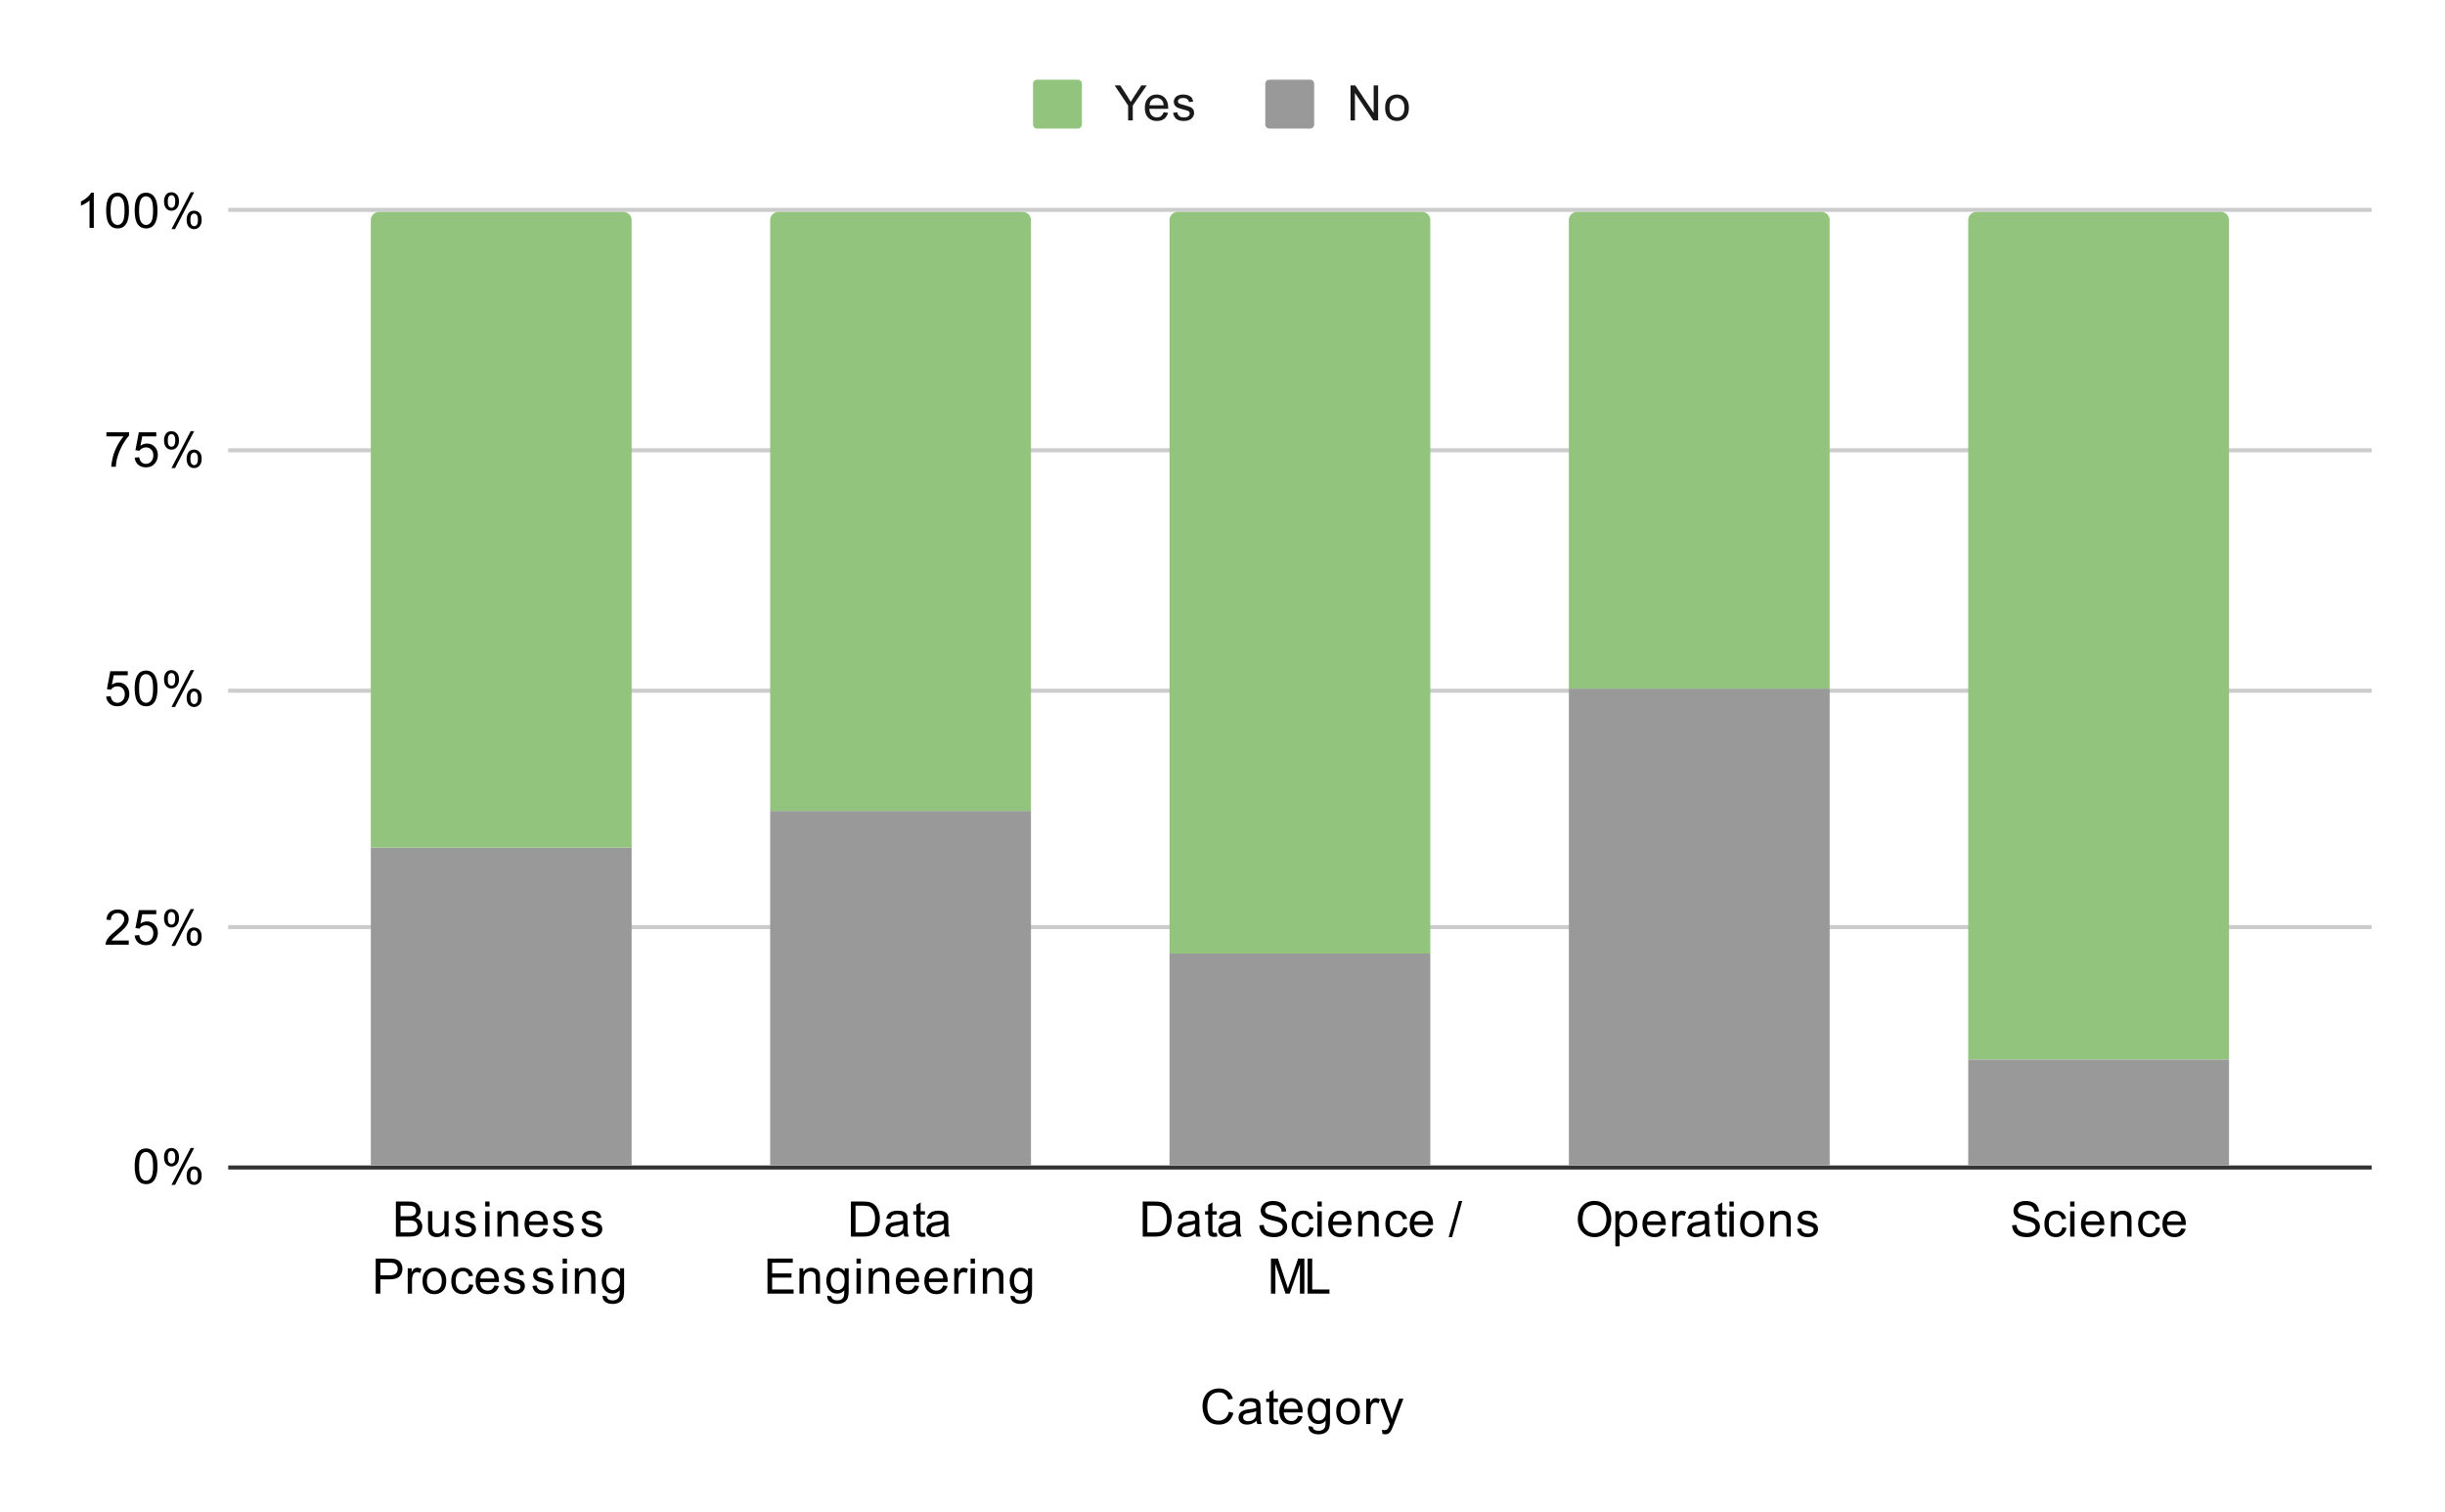 <svg version="1.1" viewBox="0.0 0.0 600.0 371.0" fill="none" stroke="none" stroke-linecap="square" stroke-miterlimit="10" width="600" height="371" xmlns:xlink="http://www.w3.org/1999/xlink" xmlns="http://www.w3.org/2000/svg"><path fill="#ffffff" d="M0 0L600.0 0L600.0 371.0L0 371.0L0 0Z" fill-rule="nonzero"/><path stroke="#333333" stroke-width="1.0" stroke-linecap="butt" d="M56.5 286.5L581.5 286.5" fill-rule="nonzero"/><path stroke="#cccccc" stroke-width="1.0" stroke-linecap="butt" d="M56.5 227.5L581.5 227.5" fill-rule="nonzero"/><path stroke="#cccccc" stroke-width="1.0" stroke-linecap="butt" d="M56.5 169.5L581.5 169.5" fill-rule="nonzero"/><path stroke="#cccccc" stroke-width="1.0" stroke-linecap="butt" d="M56.5 110.5L581.5 110.5" fill-rule="nonzero"/><path stroke="#cccccc" stroke-width="1.0" stroke-linecap="butt" d="M56.5 51.5L581.5 51.5" fill-rule="nonzero"/><clipPath id="id_0"><path d="M56.55 51.917L581.45 51.917L581.45 286.45L56.55 286.45L56.55 51.917Z" clip-rule="nonzero"/></clipPath><path stroke="#000000" stroke-width="2.0" stroke-linecap="butt" stroke-opacity="0.0" clip-path="url(#id_0)" d="M155.0 286.0L91.0 286.0L91.0 208.0L155.0 208.0Z" fill-rule="nonzero"/><path fill="#999999" clip-path="url(#id_0)" d="M155.0 286.0L91.0 286.0L91.0 208.0L155.0 208.0Z" fill-rule="nonzero"/><path stroke="#000000" stroke-width="2.0" stroke-linecap="butt" stroke-opacity="0.0" clip-path="url(#id_0)" d="M253.0 286.0L189.0 286.0L189.0 199.0L253.0 199.0Z" fill-rule="nonzero"/><path fill="#999999" clip-path="url(#id_0)" d="M253.0 286.0L189.0 286.0L189.0 199.0L253.0 199.0Z" fill-rule="nonzero"/><path stroke="#000000" stroke-width="2.0" stroke-linecap="butt" stroke-opacity="0.0" clip-path="url(#id_0)" d="M351.0 286.0L287.0 286.0L287.0 234.0L351.0 234.0Z" fill-rule="nonzero"/><path fill="#999999" clip-path="url(#id_0)" d="M351.0 286.0L287.0 286.0L287.0 234.0L351.0 234.0Z" fill-rule="nonzero"/><path stroke="#000000" stroke-width="2.0" stroke-linecap="butt" stroke-opacity="0.0" clip-path="url(#id_0)" d="M449.0 286.0L385.0 286.0L385.0 169.0L449.0 169.0Z" fill-rule="nonzero"/><path fill="#999999" clip-path="url(#id_0)" d="M449.0 286.0L385.0 286.0L385.0 169.0L449.0 169.0Z" fill-rule="nonzero"/><path stroke="#000000" stroke-width="2.0" stroke-linecap="butt" stroke-opacity="0.0" clip-path="url(#id_0)" d="M547.0 286.0L483.0 286.0L483.0 260.0L547.0 260.0Z" fill-rule="nonzero"/><path fill="#999999" clip-path="url(#id_0)" d="M547.0 286.0L483.0 286.0L483.0 260.0L547.0 260.0Z" fill-rule="nonzero"/><path stroke="#000000" stroke-width="2.0" stroke-linecap="butt" stroke-opacity="0.0" clip-path="url(#id_0)" d="M155.0 208.0L91.0 208.0L91.0 54.0C91.0 52.895 91.895 52.0 93.0 52.0L153.0 52.0C154.105 52.0 155.0 52.895 155.0 54.0Z" fill-rule="nonzero"/><path fill="#93c47d" clip-path="url(#id_0)" d="M155.0 208.0L91.0 208.0L91.0 54.0C91.0 52.895 91.895 52.0 93.0 52.0L153.0 52.0C154.105 52.0 155.0 52.895 155.0 54.0Z" fill-rule="nonzero"/><path stroke="#000000" stroke-width="2.0" stroke-linecap="butt" stroke-opacity="0.0" clip-path="url(#id_0)" d="M253.0 199.0L189.0 199.0L189.0 54.0C189.0 52.895 189.895 52.0 191.0 52.0L251.0 52.0C252.105 52.0 253.0 52.895 253.0 54.0Z" fill-rule="nonzero"/><path fill="#93c47d" clip-path="url(#id_0)" d="M253.0 199.0L189.0 199.0L189.0 54.0C189.0 52.895 189.895 52.0 191.0 52.0L251.0 52.0C252.105 52.0 253.0 52.895 253.0 54.0Z" fill-rule="nonzero"/><path stroke="#000000" stroke-width="2.0" stroke-linecap="butt" stroke-opacity="0.0" clip-path="url(#id_0)" d="M351.0 234.0L287.0 234.0L287.0 54.0C287.0 52.895 287.895 52.0 289.0 52.0L349.0 52.0C350.105 52.0 351.0 52.895 351.0 54.0Z" fill-rule="nonzero"/><path fill="#93c47d" clip-path="url(#id_0)" d="M351.0 234.0L287.0 234.0L287.0 54.0C287.0 52.895 287.895 52.0 289.0 52.0L349.0 52.0C350.105 52.0 351.0 52.895 351.0 54.0Z" fill-rule="nonzero"/><path stroke="#000000" stroke-width="2.0" stroke-linecap="butt" stroke-opacity="0.0" clip-path="url(#id_0)" d="M449.0 169.0L385.0 169.0L385.0 54.0C385.0 52.895 385.895 52.0 387.0 52.0L447.0 52.0C448.105 52.0 449.0 52.895 449.0 54.0Z" fill-rule="nonzero"/><path fill="#93c47d" clip-path="url(#id_0)" d="M449.0 169.0L385.0 169.0L385.0 54.0C385.0 52.895 385.895 52.0 387.0 52.0L447.0 52.0C448.105 52.0 449.0 52.895 449.0 54.0Z" fill-rule="nonzero"/><path stroke="#000000" stroke-width="2.0" stroke-linecap="butt" stroke-opacity="0.0" clip-path="url(#id_0)" d="M547.0 260.0L483.0 260.0L483.0 54.0C483.0 52.895 483.895 52.0 485.0 52.0L545.0 52.0C546.105 52.0 547.0 52.895 547.0 54.0Z" fill-rule="nonzero"/><path fill="#93c47d" clip-path="url(#id_0)" d="M547.0 260.0L483.0 260.0L483.0 54.0C483.0 52.895 483.895 52.0 485.0 52.0L545.0 52.0C546.105 52.0 547.0 52.895 547.0 54.0Z" fill-rule="nonzero"/><path fill="#000000" d="M301.562 346.434L302.688 346.731Q302.328 348.122 301.406 348.856Q300.484 349.591 299.141 349.591Q297.75 349.591 296.875 349.028Q296.0 348.466 295.547 347.403Q295.094 346.325 295.094 345.091Q295.094 343.747 295.609 342.747Q296.125 341.747 297.062 341.231Q298.016 340.716 299.156 340.716Q300.438 340.716 301.312 341.372Q302.203 342.028 302.547 343.216L301.422 343.481Q301.125 342.544 300.547 342.122Q299.984 341.684 299.125 341.684Q298.141 341.684 297.469 342.169Q296.812 342.637 296.531 343.434Q296.266 344.231 296.266 345.091Q296.266 346.184 296.578 346.997Q296.906 347.809 297.578 348.216Q298.25 348.622 299.047 348.622Q300.0 348.622 300.656 348.075Q301.328 347.528 301.562 346.434ZM308.359 348.684Q307.766 349.184 307.219 349.387Q306.688 349.591 306.062 349.591Q305.031 349.591 304.484 349.091Q303.938 348.591 303.938 347.809Q303.938 347.356 304.141 346.981Q304.344 346.591 304.688 346.372Q305.031 346.137 305.453 346.028Q305.75 345.934 306.391 345.856Q307.656 345.716 308.266 345.497Q308.266 345.278 308.266 345.231Q308.266 344.575 307.969 344.309Q307.562 343.966 306.766 343.966Q306.031 343.966 305.672 344.231Q305.312 344.481 305.141 345.137L304.109 344.997Q304.25 344.341 304.578 343.934Q304.906 343.528 305.516 343.309Q306.125 343.091 306.922 343.091Q307.719 343.091 308.219 343.278Q308.719 343.466 308.953 343.747Q309.188 344.028 309.281 344.466Q309.328 344.731 309.328 345.434L309.328 346.841Q309.328 348.309 309.391 348.7Q309.469 349.091 309.672 349.45L308.562 349.45Q308.406 349.122 308.359 348.684ZM308.266 346.325Q307.688 346.559 306.547 346.731Q305.891 346.825 305.625 346.95Q305.359 347.059 305.203 347.278Q305.062 347.497 305.062 347.778Q305.062 348.2 305.375 348.481Q305.703 348.762 306.312 348.762Q306.922 348.762 307.391 348.497Q307.875 348.231 308.094 347.762Q308.266 347.403 308.266 346.716L308.266 346.325ZM313.594 348.512L313.75 349.434Q313.297 349.528 312.953 349.528Q312.375 349.528 312.062 349.356Q311.75 349.169 311.609 348.872Q311.484 348.575 311.484 347.622L311.484 344.044L310.719 344.044L310.719 343.231L311.484 343.231L311.484 341.684L312.531 341.059L312.531 343.231L313.594 343.231L313.594 344.044L312.531 344.044L312.531 347.684Q312.531 348.137 312.578 348.262Q312.641 348.387 312.766 348.466Q312.891 348.544 313.125 348.544Q313.312 348.544 313.594 348.512ZM318.547 347.45L319.641 347.575Q319.391 348.528 318.688 349.059Q317.984 349.591 316.906 349.591Q315.547 349.591 314.734 348.747Q313.938 347.903 313.938 346.387Q313.938 344.825 314.75 343.966Q315.562 343.091 316.844 343.091Q318.094 343.091 318.875 343.934Q319.672 344.778 319.672 346.325Q319.672 346.419 319.672 346.606L315.031 346.606Q315.094 347.637 315.609 348.184Q316.125 348.716 316.906 348.716Q317.484 348.716 317.891 348.419Q318.312 348.106 318.547 347.45ZM315.094 345.747L318.562 345.747Q318.5 344.95 318.172 344.559Q317.656 343.95 316.859 343.95Q316.125 343.95 315.625 344.434Q315.141 344.919 315.094 345.747ZM321.094 349.966L322.125 350.122Q322.188 350.591 322.484 350.809Q322.875 351.106 323.547 351.106Q324.281 351.106 324.672 350.809Q325.078 350.512 325.219 349.997Q325.312 349.669 325.297 348.637Q324.609 349.45 323.578 349.45Q322.297 349.45 321.594 348.528Q320.891 347.591 320.891 346.309Q320.891 345.419 321.203 344.669Q321.531 343.903 322.141 343.497Q322.75 343.091 323.578 343.091Q324.688 343.091 325.406 343.981L325.406 343.231L326.375 343.231L326.375 348.606Q326.375 350.059 326.078 350.669Q325.781 351.278 325.141 351.622Q324.5 351.981 323.562 351.981Q322.453 351.981 321.766 351.481Q321.078 350.981 321.094 349.966ZM321.969 346.231Q321.969 347.45 322.453 348.012Q322.938 348.575 323.672 348.575Q324.406 348.575 324.891 348.012Q325.391 347.45 325.391 346.262Q325.391 345.122 324.875 344.544Q324.375 343.966 323.656 343.966Q322.953 343.966 322.453 344.544Q321.969 345.106 321.969 346.231ZM327.906 346.341Q327.906 344.606 328.859 343.778Q329.656 343.091 330.812 343.091Q332.094 343.091 332.906 343.934Q333.734 344.762 333.734 346.247Q333.734 347.45 333.375 348.137Q333.016 348.825 332.312 349.216Q331.625 349.591 330.812 349.591Q329.516 349.591 328.703 348.762Q327.906 347.919 327.906 346.341ZM328.984 346.341Q328.984 347.528 329.5 348.122Q330.031 348.716 330.812 348.716Q331.609 348.716 332.125 348.122Q332.641 347.528 332.641 346.309Q332.641 345.153 332.109 344.559Q331.594 343.966 330.812 343.966Q330.031 343.966 329.5 344.559Q328.984 345.137 328.984 346.341ZM335.281 349.45L335.281 343.231L336.234 343.231L336.234 344.169Q336.594 343.512 336.891 343.309Q337.203 343.091 337.578 343.091Q338.109 343.091 338.656 343.419L338.297 344.403Q337.906 344.169 337.531 344.169Q337.172 344.169 336.891 344.387Q336.625 344.591 336.516 344.966Q336.328 345.528 336.328 346.184L336.328 349.45L335.281 349.45ZM339.25 351.841L339.125 350.856Q339.469 350.95 339.734 350.95Q340.078 350.95 340.281 350.825Q340.5 350.716 340.641 350.512Q340.734 350.341 340.969 349.716Q340.984 349.637 341.062 349.466L338.688 343.231L339.828 343.231L341.125 346.825Q341.375 347.512 341.578 348.278Q341.766 347.544 342.016 346.856L343.344 343.231L344.391 343.231L342.031 349.559Q341.641 350.575 341.438 350.966Q341.156 351.497 340.781 351.731Q340.422 351.981 339.922 351.981Q339.625 351.981 339.25 351.841Z" fill-rule="nonzero"/><path fill="#000000" d="M33.05 286.216Q33.05 284.684 33.362 283.762Q33.675 282.825 34.284 282.325Q34.909 281.825 35.847 281.825Q36.534 281.825 37.05 282.106Q37.581 282.387 37.925 282.919Q38.269 283.434 38.456 284.184Q38.644 284.934 38.644 286.216Q38.644 287.731 38.331 288.653Q38.034 289.575 37.409 290.091Q36.8 290.591 35.847 290.591Q34.612 290.591 33.894 289.7Q33.05 288.637 33.05 286.216ZM34.128 286.216Q34.128 288.325 34.628 289.028Q35.128 289.731 35.847 289.731Q36.581 289.731 37.066 289.028Q37.566 288.325 37.566 286.216Q37.566 284.091 37.066 283.403Q36.581 282.7 35.831 282.7Q35.112 282.7 34.675 283.309Q34.128 284.091 34.128 286.216ZM40.253 283.919Q40.253 282.997 40.706 282.356Q41.175 281.716 42.05 281.716Q42.862 281.716 43.394 282.294Q43.925 282.872 43.925 283.981Q43.925 285.075 43.378 285.669Q42.847 286.247 42.066 286.247Q41.284 286.247 40.769 285.669Q40.253 285.091 40.253 283.919ZM42.081 282.434Q41.691 282.434 41.425 282.778Q41.175 283.122 41.175 284.028Q41.175 284.856 41.425 285.2Q41.691 285.528 42.081 285.528Q42.487 285.528 42.737 285.184Q43.003 284.841 43.003 283.95Q43.003 283.106 42.737 282.778Q42.472 282.434 42.081 282.434ZM42.081 290.762L46.784 281.716L47.644 281.716L42.956 290.762L42.081 290.762ZM45.8 288.434Q45.8 287.512 46.253 286.872Q46.722 286.231 47.612 286.231Q48.425 286.231 48.956 286.809Q49.487 287.372 49.487 288.497Q49.487 289.591 48.941 290.184Q48.409 290.762 47.612 290.762Q46.847 290.762 46.316 290.184Q45.8 289.606 45.8 288.434ZM47.644 286.95Q47.237 286.95 46.972 287.294Q46.722 287.637 46.722 288.544Q46.722 289.356 46.987 289.7Q47.253 290.044 47.644 290.044Q48.034 290.044 48.3 289.7Q48.566 289.356 48.566 288.45Q48.566 287.622 48.3 287.294Q48.034 286.95 47.644 286.95Z" fill-rule="nonzero"/><path fill="#000000" d="M31.597 230.801L31.597 231.817L25.909 231.817Q25.909 231.442 26.034 231.082Q26.253 230.504 26.722 229.942Q27.206 229.379 28.113 228.645Q29.519 227.489 30.003 226.817Q30.503 226.145 30.503 225.551Q30.503 224.926 30.05 224.504Q29.597 224.067 28.878 224.067Q28.113 224.067 27.659 224.52Q27.206 224.973 27.191 225.785L26.113 225.676Q26.222 224.457 26.941 223.832Q27.675 223.192 28.909 223.192Q30.144 223.192 30.863 223.879Q31.581 224.567 31.581 225.582Q31.581 226.098 31.363 226.598Q31.159 227.082 30.659 227.645Q30.175 228.192 29.05 229.145Q28.097 229.942 27.816 230.239Q27.55 230.52 27.378 230.801L31.597 230.801ZM33.05 229.567L34.159 229.473Q34.284 230.285 34.722 230.692Q35.175 231.098 35.816 231.098Q36.566 231.098 37.097 230.52Q37.628 229.942 37.628 229.004Q37.628 228.098 37.112 227.582Q36.612 227.051 35.784 227.051Q35.284 227.051 34.862 227.285Q34.456 227.52 34.222 227.879L33.237 227.754L34.066 223.348L38.347 223.348L38.347 224.348L34.909 224.348L34.456 226.66Q35.222 226.114 36.066 226.114Q37.191 226.114 37.956 226.895Q38.737 227.676 38.737 228.91Q38.737 230.067 38.066 230.926Q37.237 231.957 35.816 231.957Q34.644 231.957 33.894 231.301Q33.159 230.645 33.05 229.567ZM40.253 225.285Q40.253 224.364 40.706 223.723Q41.175 223.082 42.05 223.082Q42.862 223.082 43.394 223.66Q43.925 224.239 43.925 225.348Q43.925 226.442 43.378 227.035Q42.847 227.614 42.066 227.614Q41.284 227.614 40.769 227.035Q40.253 226.457 40.253 225.285ZM42.081 223.801Q41.691 223.801 41.425 224.145Q41.175 224.489 41.175 225.395Q41.175 226.223 41.425 226.567Q41.691 226.895 42.081 226.895Q42.487 226.895 42.737 226.551Q43.003 226.207 43.003 225.317Q43.003 224.473 42.737 224.145Q42.472 223.801 42.081 223.801ZM42.081 232.129L46.784 223.082L47.644 223.082L42.956 232.129L42.081 232.129ZM45.8 229.801Q45.8 228.879 46.253 228.239Q46.722 227.598 47.612 227.598Q48.425 227.598 48.956 228.176Q49.487 228.739 49.487 229.864Q49.487 230.957 48.941 231.551Q48.409 232.129 47.612 232.129Q46.847 232.129 46.316 231.551Q45.8 230.973 45.8 229.801ZM47.644 228.317Q47.237 228.317 46.972 228.66Q46.722 229.004 46.722 229.91Q46.722 230.723 46.987 231.067Q47.253 231.41 47.644 231.41Q48.034 231.41 48.3 231.067Q48.566 230.723 48.566 229.817Q48.566 228.989 48.3 228.66Q48.034 228.317 47.644 228.317Z" fill-rule="nonzero"/><path fill="#000000" d="M26.05 170.933L27.159 170.84Q27.284 171.652 27.722 172.058Q28.175 172.465 28.816 172.465Q29.566 172.465 30.097 171.886Q30.628 171.308 30.628 170.371Q30.628 169.465 30.113 168.949Q29.613 168.418 28.784 168.418Q28.284 168.418 27.863 168.652Q27.456 168.886 27.222 169.246L26.238 169.121L27.066 164.715L31.347 164.715L31.347 165.715L27.909 165.715L27.456 168.027Q28.222 167.48 29.066 167.48Q30.191 167.48 30.956 168.261Q31.738 169.043 31.738 170.277Q31.738 171.433 31.066 172.293Q30.238 173.324 28.816 173.324Q27.644 173.324 26.894 172.668Q26.159 172.011 26.05 170.933ZM33.05 168.949Q33.05 167.418 33.362 166.496Q33.675 165.558 34.284 165.058Q34.909 164.558 35.847 164.558Q36.534 164.558 37.05 164.84Q37.581 165.121 37.925 165.652Q38.269 166.168 38.456 166.918Q38.644 167.668 38.644 168.949Q38.644 170.465 38.331 171.386Q38.034 172.308 37.409 172.824Q36.8 173.324 35.847 173.324Q34.612 173.324 33.894 172.433Q33.05 171.371 33.05 168.949ZM34.128 168.949Q34.128 171.058 34.628 171.761Q35.128 172.465 35.847 172.465Q36.581 172.465 37.066 171.761Q37.566 171.058 37.566 168.949Q37.566 166.824 37.066 166.136Q36.581 165.433 35.831 165.433Q35.112 165.433 34.675 166.043Q34.128 166.824 34.128 168.949ZM40.253 166.652Q40.253 165.73 40.706 165.09Q41.175 164.449 42.05 164.449Q42.862 164.449 43.394 165.027Q43.925 165.605 43.925 166.715Q43.925 167.808 43.378 168.402Q42.847 168.98 42.066 168.98Q41.284 168.98 40.769 168.402Q40.253 167.824 40.253 166.652ZM42.081 165.168Q41.691 165.168 41.425 165.511Q41.175 165.855 41.175 166.761Q41.175 167.59 41.425 167.933Q41.691 168.261 42.081 168.261Q42.487 168.261 42.737 167.918Q43.003 167.574 43.003 166.683Q43.003 165.84 42.737 165.511Q42.472 165.168 42.081 165.168ZM42.081 173.496L46.784 164.449L47.644 164.449L42.956 173.496L42.081 173.496ZM45.8 171.168Q45.8 170.246 46.253 169.605Q46.722 168.965 47.612 168.965Q48.425 168.965 48.956 169.543Q49.487 170.105 49.487 171.23Q49.487 172.324 48.941 172.918Q48.409 173.496 47.612 173.496Q46.847 173.496 46.316 172.918Q45.8 172.34 45.8 171.168ZM47.644 169.683Q47.237 169.683 46.972 170.027Q46.722 170.371 46.722 171.277Q46.722 172.09 46.987 172.433Q47.253 172.777 47.644 172.777Q48.034 172.777 48.3 172.433Q48.566 172.09 48.566 171.183Q48.566 170.355 48.3 170.027Q48.034 169.683 47.644 169.683Z" fill-rule="nonzero"/><path fill="#000000" d="M26.113 107.081L26.113 106.066L31.675 106.066L31.675 106.894Q30.863 107.769 30.05 109.222Q29.253 110.659 28.816 112.191Q28.488 113.269 28.409 114.55L27.316 114.55Q27.331 113.534 27.706 112.097Q28.097 110.659 28.8 109.331Q29.519 108.003 30.331 107.081L26.113 107.081ZM33.05 112.3L34.159 112.206Q34.284 113.019 34.722 113.425Q35.175 113.831 35.816 113.831Q36.566 113.831 37.097 113.253Q37.628 112.675 37.628 111.737Q37.628 110.831 37.112 110.316Q36.612 109.784 35.784 109.784Q35.284 109.784 34.862 110.019Q34.456 110.253 34.222 110.612L33.237 110.487L34.066 106.081L38.347 106.081L38.347 107.081L34.909 107.081L34.456 109.394Q35.222 108.847 36.066 108.847Q37.191 108.847 37.956 109.628Q38.737 110.409 38.737 111.644Q38.737 112.8 38.066 113.659Q37.237 114.691 35.816 114.691Q34.644 114.691 33.894 114.034Q33.159 113.378 33.05 112.3ZM40.253 108.019Q40.253 107.097 40.706 106.456Q41.175 105.816 42.05 105.816Q42.862 105.816 43.394 106.394Q43.925 106.972 43.925 108.081Q43.925 109.175 43.378 109.769Q42.847 110.347 42.066 110.347Q41.284 110.347 40.769 109.769Q40.253 109.191 40.253 108.019ZM42.081 106.534Q41.691 106.534 41.425 106.878Q41.175 107.222 41.175 108.128Q41.175 108.956 41.425 109.3Q41.691 109.628 42.081 109.628Q42.487 109.628 42.737 109.284Q43.003 108.941 43.003 108.05Q43.003 107.206 42.737 106.878Q42.472 106.534 42.081 106.534ZM42.081 114.862L46.784 105.816L47.644 105.816L42.956 114.862L42.081 114.862ZM45.8 112.534Q45.8 111.612 46.253 110.972Q46.722 110.331 47.612 110.331Q48.425 110.331 48.956 110.909Q49.487 111.472 49.487 112.597Q49.487 113.691 48.941 114.284Q48.409 114.862 47.612 114.862Q46.847 114.862 46.316 114.284Q45.8 113.706 45.8 112.534ZM47.644 111.05Q47.237 111.05 46.972 111.394Q46.722 111.737 46.722 112.644Q46.722 113.456 46.987 113.8Q47.253 114.144 47.644 114.144Q48.034 114.144 48.3 113.8Q48.566 113.456 48.566 112.55Q48.566 111.722 48.3 111.394Q48.034 111.05 47.644 111.05Z" fill-rule="nonzero"/><path fill="#000000" d="M23.019 55.917L21.972 55.917L21.972 49.198Q21.581 49.557 20.956 49.932Q20.347 50.292 19.863 50.464L19.863 49.448Q20.738 49.026 21.394 48.448Q22.066 47.854 22.347 47.292L23.019 47.292L23.019 55.917ZM26.05 51.682Q26.05 50.151 26.363 49.229Q26.675 48.292 27.284 47.792Q27.909 47.292 28.847 47.292Q29.534 47.292 30.05 47.573Q30.581 47.854 30.925 48.385Q31.269 48.901 31.456 49.651Q31.644 50.401 31.644 51.682Q31.644 53.198 31.331 54.12Q31.034 55.042 30.409 55.557Q29.8 56.057 28.847 56.057Q27.613 56.057 26.894 55.167Q26.05 54.104 26.05 51.682ZM27.128 51.682Q27.128 53.792 27.628 54.495Q28.128 55.198 28.847 55.198Q29.581 55.198 30.066 54.495Q30.566 53.792 30.566 51.682Q30.566 49.557 30.066 48.87Q29.581 48.167 28.831 48.167Q28.113 48.167 27.675 48.776Q27.128 49.557 27.128 51.682ZM33.05 51.682Q33.05 50.151 33.362 49.229Q33.675 48.292 34.284 47.792Q34.909 47.292 35.847 47.292Q36.534 47.292 37.05 47.573Q37.581 47.854 37.925 48.385Q38.269 48.901 38.456 49.651Q38.644 50.401 38.644 51.682Q38.644 53.198 38.331 54.12Q38.034 55.042 37.409 55.557Q36.8 56.057 35.847 56.057Q34.612 56.057 33.894 55.167Q33.05 54.104 33.05 51.682ZM34.128 51.682Q34.128 53.792 34.628 54.495Q35.128 55.198 35.847 55.198Q36.581 55.198 37.066 54.495Q37.566 53.792 37.566 51.682Q37.566 49.557 37.066 48.87Q36.581 48.167 35.831 48.167Q35.112 48.167 34.675 48.776Q34.128 49.557 34.128 51.682ZM40.253 49.385Q40.253 48.464 40.706 47.823Q41.175 47.182 42.05 47.182Q42.862 47.182 43.394 47.76Q43.925 48.339 43.925 49.448Q43.925 50.542 43.378 51.135Q42.847 51.714 42.066 51.714Q41.284 51.714 40.769 51.135Q40.253 50.557 40.253 49.385ZM42.081 47.901Q41.691 47.901 41.425 48.245Q41.175 48.589 41.175 49.495Q41.175 50.323 41.425 50.667Q41.691 50.995 42.081 50.995Q42.487 50.995 42.737 50.651Q43.003 50.307 43.003 49.417Q43.003 48.573 42.737 48.245Q42.472 47.901 42.081 47.901ZM42.081 56.229L46.784 47.182L47.644 47.182L42.956 56.229L42.081 56.229ZM45.8 53.901Q45.8 52.979 46.253 52.339Q46.722 51.698 47.612 51.698Q48.425 51.698 48.956 52.276Q49.487 52.839 49.487 53.964Q49.487 55.057 48.941 55.651Q48.409 56.229 47.612 56.229Q46.847 56.229 46.316 55.651Q45.8 55.073 45.8 53.901ZM47.644 52.417Q47.237 52.417 46.972 52.76Q46.722 53.104 46.722 54.01Q46.722 54.823 46.987 55.167Q47.253 55.51 47.644 55.51Q48.034 55.51 48.3 55.167Q48.566 54.823 48.566 53.917Q48.566 53.089 48.3 52.76Q48.034 52.417 47.644 52.417Z" fill-rule="nonzero"/><path fill="#000000" d="M97.151 303.45L97.151 294.856L100.385 294.856Q101.369 294.856 101.963 295.122Q102.557 295.387 102.885 295.934Q103.229 296.466 103.229 297.059Q103.229 297.606 102.932 298.091Q102.635 298.575 102.026 298.872Q102.807 299.106 103.213 299.669Q103.635 300.216 103.635 300.966Q103.635 301.559 103.385 302.091Q103.135 302.606 102.76 302.887Q102.385 303.169 101.807 303.309Q101.244 303.45 100.432 303.45L97.151 303.45ZM98.291 298.466L100.151 298.466Q100.901 298.466 101.229 298.372Q101.666 298.247 101.885 297.95Q102.104 297.637 102.104 297.184Q102.104 296.762 101.901 296.434Q101.698 296.106 101.307 295.997Q100.932 295.872 100.01 295.872L98.291 295.872L98.291 298.466ZM98.291 302.434L100.432 302.434Q100.979 302.434 101.198 302.387Q101.604 302.325 101.854 302.169Q102.119 301.997 102.291 301.684Q102.463 301.372 102.463 300.966Q102.463 300.481 102.213 300.122Q101.979 299.762 101.541 299.622Q101.104 299.481 100.276 299.481L98.291 299.481L98.291 302.434ZM109.151 303.45L109.151 302.528Q108.416 303.591 107.166 303.591Q106.619 303.591 106.135 303.387Q105.666 303.169 105.432 302.856Q105.198 302.528 105.104 302.059Q105.041 301.762 105.041 301.075L105.041 297.231L106.104 297.231L106.104 300.684Q106.104 301.497 106.166 301.794Q106.26 302.2 106.573 302.45Q106.901 302.684 107.385 302.684Q107.854 302.684 108.26 302.45Q108.682 302.2 108.854 301.778Q109.041 301.356 109.041 300.559L109.041 297.231L110.088 297.231L110.088 303.45L109.151 303.45ZM111.651 301.591L112.682 301.434Q112.776 302.059 113.166 302.387Q113.573 302.716 114.307 302.716Q115.026 302.716 115.369 302.434Q115.729 302.137 115.729 301.731Q115.729 301.372 115.416 301.169Q115.198 301.028 114.338 300.809Q113.182 300.512 112.729 300.309Q112.291 300.091 112.057 299.716Q111.823 299.341 111.823 298.872Q111.823 298.466 112.01 298.106Q112.198 297.747 112.526 297.512Q112.776 297.341 113.198 297.216Q113.619 297.091 114.119 297.091Q114.838 297.091 115.385 297.309Q115.948 297.512 116.213 297.872Q116.479 298.231 116.573 298.825L115.541 298.966Q115.479 298.497 115.135 298.231Q114.807 297.95 114.182 297.95Q113.463 297.95 113.151 298.2Q112.838 298.434 112.838 298.762Q112.838 298.966 112.963 299.122Q113.104 299.294 113.369 299.403Q113.526 299.466 114.307 299.669Q115.432 299.981 115.869 300.169Q116.307 300.356 116.557 300.716Q116.807 301.075 116.807 301.622Q116.807 302.153 116.494 302.622Q116.198 303.075 115.619 303.341Q115.041 303.591 114.307 303.591Q113.088 303.591 112.448 303.091Q111.823 302.575 111.651 301.591ZM119.073 296.075L119.073 294.856L120.135 294.856L120.135 296.075L119.073 296.075ZM119.073 303.45L119.073 297.231L120.135 297.231L120.135 303.45L119.073 303.45ZM122.073 303.45L122.073 297.231L123.01 297.231L123.01 298.106Q123.698 297.091 124.994 297.091Q125.557 297.091 126.026 297.294Q126.51 297.497 126.744 297.825Q126.979 298.153 127.073 298.591Q127.119 298.887 127.119 299.622L127.119 303.45L126.073 303.45L126.073 299.669Q126.073 299.012 125.948 298.7Q125.823 298.387 125.51 298.2Q125.198 297.997 124.776 297.997Q124.104 297.997 123.604 298.434Q123.119 298.856 123.119 300.044L123.119 303.45L122.073 303.45ZM133.323 301.45L134.416 301.575Q134.166 302.528 133.463 303.059Q132.76 303.591 131.682 303.591Q130.323 303.591 129.51 302.747Q128.713 301.903 128.713 300.387Q128.713 298.825 129.526 297.966Q130.338 297.091 131.619 297.091Q132.869 297.091 133.651 297.934Q134.448 298.778 134.448 300.325Q134.448 300.419 134.448 300.606L129.807 300.606Q129.869 301.637 130.385 302.184Q130.901 302.716 131.682 302.716Q132.26 302.716 132.666 302.419Q133.088 302.106 133.323 301.45ZM129.869 299.747L133.338 299.747Q133.276 298.95 132.948 298.559Q132.432 297.95 131.635 297.95Q130.901 297.95 130.401 298.434Q129.916 298.919 129.869 299.747ZM135.651 301.591L136.682 301.434Q136.776 302.059 137.166 302.387Q137.573 302.716 138.307 302.716Q139.026 302.716 139.369 302.434Q139.729 302.137 139.729 301.731Q139.729 301.372 139.416 301.169Q139.198 301.028 138.338 300.809Q137.182 300.512 136.729 300.309Q136.291 300.091 136.057 299.716Q135.823 299.341 135.823 298.872Q135.823 298.466 136.01 298.106Q136.198 297.747 136.526 297.512Q136.776 297.341 137.198 297.216Q137.619 297.091 138.119 297.091Q138.838 297.091 139.385 297.309Q139.948 297.512 140.213 297.872Q140.479 298.231 140.573 298.825L139.541 298.966Q139.479 298.497 139.135 298.231Q138.807 297.95 138.182 297.95Q137.463 297.95 137.151 298.2Q136.838 298.434 136.838 298.762Q136.838 298.966 136.963 299.122Q137.104 299.294 137.369 299.403Q137.526 299.466 138.307 299.669Q139.432 299.981 139.869 300.169Q140.307 300.356 140.557 300.716Q140.807 301.075 140.807 301.622Q140.807 302.153 140.494 302.622Q140.198 303.075 139.619 303.341Q139.041 303.591 138.307 303.591Q137.088 303.591 136.448 303.091Q135.823 302.575 135.651 301.591ZM142.651 301.591L143.682 301.434Q143.776 302.059 144.166 302.387Q144.573 302.716 145.307 302.716Q146.026 302.716 146.369 302.434Q146.729 302.137 146.729 301.731Q146.729 301.372 146.416 301.169Q146.198 301.028 145.338 300.809Q144.182 300.512 143.729 300.309Q143.291 300.091 143.057 299.716Q142.823 299.341 142.823 298.872Q142.823 298.466 143.01 298.106Q143.198 297.747 143.526 297.512Q143.776 297.341 144.198 297.216Q144.619 297.091 145.119 297.091Q145.838 297.091 146.385 297.309Q146.948 297.512 147.213 297.872Q147.479 298.231 147.573 298.825L146.541 298.966Q146.479 298.497 146.135 298.231Q145.807 297.95 145.182 297.95Q144.463 297.95 144.151 298.2Q143.838 298.434 143.838 298.762Q143.838 298.966 143.963 299.122Q144.104 299.294 144.369 299.403Q144.526 299.466 145.307 299.669Q146.432 299.981 146.869 300.169Q147.307 300.356 147.557 300.716Q147.807 301.075 147.807 301.622Q147.807 302.153 147.494 302.622Q147.198 303.075 146.619 303.341Q146.041 303.591 145.307 303.591Q144.088 303.591 143.448 303.091Q142.823 302.575 142.651 301.591Z" fill-rule="nonzero"/><path fill="#000000" d="M92.198 317.45L92.198 308.856L95.448 308.856Q96.291 308.856 96.744 308.934Q97.385 309.044 97.807 309.341Q98.244 309.637 98.494 310.169Q98.76 310.7 98.76 311.341Q98.76 312.434 98.057 313.2Q97.369 313.95 95.541 313.95L93.338 313.95L93.338 317.45L92.198 317.45ZM93.338 312.95L95.557 312.95Q96.666 312.95 97.119 312.544Q97.588 312.122 97.588 311.372Q97.588 310.841 97.307 310.466Q97.041 310.075 96.604 309.95Q96.307 309.872 95.541 309.872L93.338 309.872L93.338 312.95ZM100.057 317.45L100.057 311.231L101.01 311.231L101.01 312.169Q101.369 311.512 101.666 311.309Q101.979 311.091 102.354 311.091Q102.885 311.091 103.432 311.419L103.073 312.403Q102.682 312.169 102.307 312.169Q101.948 312.169 101.666 312.387Q101.401 312.591 101.291 312.966Q101.104 313.528 101.104 314.184L101.104 317.45L100.057 317.45ZM103.682 314.341Q103.682 312.606 104.635 311.778Q105.432 311.091 106.588 311.091Q107.869 311.091 108.682 311.934Q109.51 312.762 109.51 314.247Q109.51 315.45 109.151 316.137Q108.791 316.825 108.088 317.216Q107.401 317.591 106.588 317.591Q105.291 317.591 104.479 316.762Q103.682 315.919 103.682 314.341ZM104.76 314.341Q104.76 315.528 105.276 316.122Q105.807 316.716 106.588 316.716Q107.385 316.716 107.901 316.122Q108.416 315.528 108.416 314.309Q108.416 313.153 107.885 312.559Q107.369 311.966 106.588 311.966Q105.807 311.966 105.276 312.559Q104.76 313.137 104.76 314.341ZM115.135 315.169L116.166 315.309Q115.994 316.372 115.291 316.981Q114.588 317.591 113.573 317.591Q112.291 317.591 111.51 316.762Q110.744 315.919 110.744 314.356Q110.744 313.356 111.073 312.606Q111.416 311.841 112.088 311.466Q112.776 311.091 113.588 311.091Q114.588 311.091 115.229 311.606Q115.885 312.106 116.073 313.059L115.041 313.216Q114.901 312.591 114.526 312.278Q114.151 311.95 113.619 311.95Q112.823 311.95 112.323 312.528Q111.823 313.091 111.823 314.325Q111.823 315.591 112.307 316.153Q112.791 316.716 113.557 316.716Q114.182 316.716 114.588 316.341Q115.01 315.966 115.135 315.169ZM121.323 315.45L122.416 315.575Q122.166 316.528 121.463 317.059Q120.76 317.591 119.682 317.591Q118.323 317.591 117.51 316.747Q116.713 315.903 116.713 314.387Q116.713 312.825 117.526 311.966Q118.338 311.091 119.619 311.091Q120.869 311.091 121.651 311.934Q122.448 312.778 122.448 314.325Q122.448 314.419 122.448 314.606L117.807 314.606Q117.869 315.637 118.385 316.184Q118.901 316.716 119.682 316.716Q120.26 316.716 120.666 316.419Q121.088 316.106 121.323 315.45ZM117.869 313.747L121.338 313.747Q121.276 312.95 120.948 312.559Q120.432 311.95 119.635 311.95Q118.901 311.95 118.401 312.434Q117.916 312.919 117.869 313.747ZM123.651 315.591L124.682 315.434Q124.776 316.059 125.166 316.387Q125.573 316.716 126.307 316.716Q127.026 316.716 127.369 316.434Q127.729 316.137 127.729 315.731Q127.729 315.372 127.416 315.169Q127.198 315.028 126.338 314.809Q125.182 314.512 124.729 314.309Q124.291 314.091 124.057 313.716Q123.823 313.341 123.823 312.872Q123.823 312.466 124.01 312.106Q124.198 311.747 124.526 311.512Q124.776 311.341 125.198 311.216Q125.619 311.091 126.119 311.091Q126.838 311.091 127.385 311.309Q127.948 311.512 128.213 311.872Q128.479 312.231 128.573 312.825L127.541 312.966Q127.479 312.497 127.135 312.231Q126.807 311.95 126.182 311.95Q125.463 311.95 125.151 312.2Q124.838 312.434 124.838 312.762Q124.838 312.966 124.963 313.122Q125.104 313.294 125.369 313.403Q125.526 313.466 126.307 313.669Q127.432 313.981 127.869 314.169Q128.307 314.356 128.557 314.716Q128.807 315.075 128.807 315.622Q128.807 316.153 128.494 316.622Q128.198 317.075 127.619 317.341Q127.041 317.591 126.307 317.591Q125.088 317.591 124.448 317.091Q123.823 316.575 123.651 315.591ZM130.651 315.591L131.682 315.434Q131.776 316.059 132.166 316.387Q132.573 316.716 133.307 316.716Q134.026 316.716 134.369 316.434Q134.729 316.137 134.729 315.731Q134.729 315.372 134.416 315.169Q134.198 315.028 133.338 314.809Q132.182 314.512 131.729 314.309Q131.291 314.091 131.057 313.716Q130.823 313.341 130.823 312.872Q130.823 312.466 131.01 312.106Q131.198 311.747 131.526 311.512Q131.776 311.341 132.198 311.216Q132.619 311.091 133.119 311.091Q133.838 311.091 134.385 311.309Q134.948 311.512 135.213 311.872Q135.479 312.231 135.573 312.825L134.541 312.966Q134.479 312.497 134.135 312.231Q133.807 311.95 133.182 311.95Q132.463 311.95 132.151 312.2Q131.838 312.434 131.838 312.762Q131.838 312.966 131.963 313.122Q132.104 313.294 132.369 313.403Q132.526 313.466 133.307 313.669Q134.432 313.981 134.869 314.169Q135.307 314.356 135.557 314.716Q135.807 315.075 135.807 315.622Q135.807 316.153 135.494 316.622Q135.198 317.075 134.619 317.341Q134.041 317.591 133.307 317.591Q132.088 317.591 131.448 317.091Q130.823 316.575 130.651 315.591ZM138.073 310.075L138.073 308.856L139.135 308.856L139.135 310.075L138.073 310.075ZM138.073 317.45L138.073 311.231L139.135 311.231L139.135 317.45L138.073 317.45ZM141.073 317.45L141.073 311.231L142.01 311.231L142.01 312.106Q142.698 311.091 143.994 311.091Q144.557 311.091 145.026 311.294Q145.51 311.497 145.744 311.825Q145.979 312.153 146.073 312.591Q146.119 312.887 146.119 313.622L146.119 317.45L145.073 317.45L145.073 313.669Q145.073 313.012 144.948 312.7Q144.823 312.387 144.51 312.2Q144.198 311.997 143.776 311.997Q143.104 311.997 142.604 312.434Q142.119 312.856 142.119 314.044L142.119 317.45L141.073 317.45ZM147.869 317.966L148.901 318.122Q148.963 318.591 149.26 318.809Q149.651 319.106 150.323 319.106Q151.057 319.106 151.448 318.809Q151.854 318.512 151.994 317.997Q152.088 317.669 152.073 316.637Q151.385 317.45 150.354 317.45Q149.073 317.45 148.369 316.528Q147.666 315.591 147.666 314.309Q147.666 313.419 147.979 312.669Q148.307 311.903 148.916 311.497Q149.526 311.091 150.354 311.091Q151.463 311.091 152.182 311.981L152.182 311.231L153.151 311.231L153.151 316.606Q153.151 318.059 152.854 318.669Q152.557 319.278 151.916 319.622Q151.276 319.981 150.338 319.981Q149.229 319.981 148.541 319.481Q147.854 318.981 147.869 317.966ZM148.744 314.231Q148.744 315.45 149.229 316.012Q149.713 316.575 150.448 316.575Q151.182 316.575 151.666 316.012Q152.166 315.45 152.166 314.262Q152.166 313.122 151.651 312.544Q151.151 311.966 150.432 311.966Q149.729 311.966 149.229 312.544Q148.744 313.106 148.744 314.231Z" fill-rule="nonzero"/><path fill="#000000" d="M208.81 303.45L208.81 294.856L211.778 294.856Q212.778 294.856 213.31 294.981Q214.044 295.153 214.56 295.591Q215.247 296.169 215.575 297.075Q215.919 297.966 215.919 299.106Q215.919 300.091 215.685 300.841Q215.466 301.591 215.107 302.091Q214.747 302.591 214.31 302.872Q213.888 303.153 213.294 303.309Q212.7 303.45 211.919 303.45L208.81 303.45ZM209.95 302.434L211.778 302.434Q212.638 302.434 213.122 302.278Q213.607 302.122 213.888 301.825Q214.294 301.434 214.513 300.747Q214.747 300.059 214.747 299.091Q214.747 297.747 214.294 297.028Q213.857 296.294 213.232 296.044Q212.763 295.872 211.763 295.872L209.95 295.872L209.95 302.434ZM221.747 302.684Q221.153 303.184 220.607 303.387Q220.075 303.591 219.45 303.591Q218.419 303.591 217.872 303.091Q217.325 302.591 217.325 301.809Q217.325 301.356 217.528 300.981Q217.732 300.591 218.075 300.372Q218.419 300.137 218.841 300.028Q219.138 299.934 219.778 299.856Q221.044 299.716 221.653 299.497Q221.653 299.278 221.653 299.231Q221.653 298.575 221.357 298.309Q220.95 297.966 220.153 297.966Q219.419 297.966 219.06 298.231Q218.7 298.481 218.528 299.137L217.497 298.997Q217.638 298.341 217.966 297.934Q218.294 297.528 218.903 297.309Q219.513 297.091 220.31 297.091Q221.107 297.091 221.607 297.278Q222.107 297.466 222.341 297.747Q222.575 298.028 222.669 298.466Q222.716 298.731 222.716 299.434L222.716 300.841Q222.716 302.309 222.778 302.7Q222.857 303.091 223.06 303.45L221.95 303.45Q221.794 303.122 221.747 302.684ZM221.653 300.325Q221.075 300.559 219.935 300.731Q219.278 300.825 219.013 300.95Q218.747 301.059 218.591 301.278Q218.45 301.497 218.45 301.778Q218.45 302.2 218.763 302.481Q219.091 302.762 219.7 302.762Q220.31 302.762 220.778 302.497Q221.263 302.231 221.482 301.762Q221.653 301.403 221.653 300.716L221.653 300.325ZM226.982 302.512L227.138 303.434Q226.685 303.528 226.341 303.528Q225.763 303.528 225.45 303.356Q225.138 303.169 224.997 302.872Q224.872 302.575 224.872 301.622L224.872 298.044L224.107 298.044L224.107 297.231L224.872 297.231L224.872 295.684L225.919 295.059L225.919 297.231L226.982 297.231L226.982 298.044L225.919 298.044L225.919 301.684Q225.919 302.137 225.966 302.262Q226.028 302.387 226.153 302.466Q226.278 302.544 226.513 302.544Q226.7 302.544 226.982 302.512ZM231.747 302.684Q231.153 303.184 230.607 303.387Q230.075 303.591 229.45 303.591Q228.419 303.591 227.872 303.091Q227.325 302.591 227.325 301.809Q227.325 301.356 227.528 300.981Q227.732 300.591 228.075 300.372Q228.419 300.137 228.841 300.028Q229.138 299.934 229.778 299.856Q231.044 299.716 231.653 299.497Q231.653 299.278 231.653 299.231Q231.653 298.575 231.357 298.309Q230.95 297.966 230.153 297.966Q229.419 297.966 229.06 298.231Q228.7 298.481 228.528 299.137L227.497 298.997Q227.638 298.341 227.966 297.934Q228.294 297.528 228.903 297.309Q229.513 297.091 230.31 297.091Q231.107 297.091 231.607 297.278Q232.107 297.466 232.341 297.747Q232.575 298.028 232.669 298.466Q232.716 298.731 232.716 299.434L232.716 300.841Q232.716 302.309 232.778 302.7Q232.857 303.091 233.06 303.45L231.95 303.45Q231.794 303.122 231.747 302.684ZM231.653 300.325Q231.075 300.559 229.935 300.731Q229.278 300.825 229.013 300.95Q228.747 301.059 228.591 301.278Q228.45 301.497 228.45 301.778Q228.45 302.2 228.763 302.481Q229.091 302.762 229.7 302.762Q230.31 302.762 230.778 302.497Q231.263 302.231 231.482 301.762Q231.653 301.403 231.653 300.716L231.653 300.325Z" fill-rule="nonzero"/><path fill="#000000" d="M188.341 317.45L188.341 308.856L194.544 308.856L194.544 309.872L189.482 309.872L189.482 312.497L194.232 312.497L194.232 313.512L189.482 313.512L189.482 316.434L194.747 316.434L194.747 317.45L188.341 317.45ZM196.185 317.45L196.185 311.231L197.122 311.231L197.122 312.106Q197.81 311.091 199.107 311.091Q199.669 311.091 200.138 311.294Q200.622 311.497 200.857 311.825Q201.091 312.153 201.185 312.591Q201.232 312.887 201.232 313.622L201.232 317.45L200.185 317.45L200.185 313.669Q200.185 313.012 200.06 312.7Q199.935 312.387 199.622 312.2Q199.31 311.997 198.888 311.997Q198.216 311.997 197.716 312.434Q197.232 312.856 197.232 314.044L197.232 317.45L196.185 317.45ZM202.982 317.966L204.013 318.122Q204.075 318.591 204.372 318.809Q204.763 319.106 205.435 319.106Q206.169 319.106 206.56 318.809Q206.966 318.512 207.107 317.997Q207.2 317.669 207.185 316.637Q206.497 317.45 205.466 317.45Q204.185 317.45 203.482 316.528Q202.778 315.591 202.778 314.309Q202.778 313.419 203.091 312.669Q203.419 311.903 204.028 311.497Q204.638 311.091 205.466 311.091Q206.575 311.091 207.294 311.981L207.294 311.231L208.263 311.231L208.263 316.606Q208.263 318.059 207.966 318.669Q207.669 319.278 207.028 319.622Q206.388 319.981 205.45 319.981Q204.341 319.981 203.653 319.481Q202.966 318.981 202.982 317.966ZM203.857 314.231Q203.857 315.45 204.341 316.012Q204.825 316.575 205.56 316.575Q206.294 316.575 206.778 316.012Q207.278 315.45 207.278 314.262Q207.278 313.122 206.763 312.544Q206.263 311.966 205.544 311.966Q204.841 311.966 204.341 312.544Q203.857 313.106 203.857 314.231ZM210.185 310.075L210.185 308.856L211.247 308.856L211.247 310.075L210.185 310.075ZM210.185 317.45L210.185 311.231L211.247 311.231L211.247 317.45L210.185 317.45ZM213.185 317.45L213.185 311.231L214.122 311.231L214.122 312.106Q214.81 311.091 216.107 311.091Q216.669 311.091 217.138 311.294Q217.622 311.497 217.857 311.825Q218.091 312.153 218.185 312.591Q218.232 312.887 218.232 313.622L218.232 317.45L217.185 317.45L217.185 313.669Q217.185 313.012 217.06 312.7Q216.935 312.387 216.622 312.2Q216.31 311.997 215.888 311.997Q215.216 311.997 214.716 312.434Q214.232 312.856 214.232 314.044L214.232 317.45L213.185 317.45ZM224.435 315.45L225.528 315.575Q225.278 316.528 224.575 317.059Q223.872 317.591 222.794 317.591Q221.435 317.591 220.622 316.747Q219.825 315.903 219.825 314.387Q219.825 312.825 220.638 311.966Q221.45 311.091 222.732 311.091Q223.982 311.091 224.763 311.934Q225.56 312.778 225.56 314.325Q225.56 314.419 225.56 314.606L220.919 314.606Q220.982 315.637 221.497 316.184Q222.013 316.716 222.794 316.716Q223.372 316.716 223.778 316.419Q224.2 316.106 224.435 315.45ZM220.982 313.747L224.45 313.747Q224.388 312.95 224.06 312.559Q223.544 311.95 222.747 311.95Q222.013 311.95 221.513 312.434Q221.028 312.919 220.982 313.747ZM231.435 315.45L232.528 315.575Q232.278 316.528 231.575 317.059Q230.872 317.591 229.794 317.591Q228.435 317.591 227.622 316.747Q226.825 315.903 226.825 314.387Q226.825 312.825 227.638 311.966Q228.45 311.091 229.732 311.091Q230.982 311.091 231.763 311.934Q232.56 312.778 232.56 314.325Q232.56 314.419 232.56 314.606L227.919 314.606Q227.982 315.637 228.497 316.184Q229.013 316.716 229.794 316.716Q230.372 316.716 230.778 316.419Q231.2 316.106 231.435 315.45ZM227.982 313.747L231.45 313.747Q231.388 312.95 231.06 312.559Q230.544 311.95 229.747 311.95Q229.013 311.95 228.513 312.434Q228.028 312.919 227.982 313.747ZM234.169 317.45L234.169 311.231L235.122 311.231L235.122 312.169Q235.482 311.512 235.778 311.309Q236.091 311.091 236.466 311.091Q236.997 311.091 237.544 311.419L237.185 312.403Q236.794 312.169 236.419 312.169Q236.06 312.169 235.778 312.387Q235.513 312.591 235.403 312.966Q235.216 313.528 235.216 314.184L235.216 317.45L234.169 317.45ZM238.185 310.075L238.185 308.856L239.247 308.856L239.247 310.075L238.185 310.075ZM238.185 317.45L238.185 311.231L239.247 311.231L239.247 317.45L238.185 317.45ZM241.185 317.45L241.185 311.231L242.122 311.231L242.122 312.106Q242.81 311.091 244.107 311.091Q244.669 311.091 245.138 311.294Q245.622 311.497 245.857 311.825Q246.091 312.153 246.185 312.591Q246.232 312.887 246.232 313.622L246.232 317.45L245.185 317.45L245.185 313.669Q245.185 313.012 245.06 312.7Q244.935 312.387 244.622 312.2Q244.31 311.997 243.888 311.997Q243.216 311.997 242.716 312.434Q242.232 312.856 242.232 314.044L242.232 317.45L241.185 317.45ZM247.982 317.966L249.013 318.122Q249.075 318.591 249.372 318.809Q249.763 319.106 250.435 319.106Q251.169 319.106 251.56 318.809Q251.966 318.512 252.107 317.997Q252.2 317.669 252.185 316.637Q251.497 317.45 250.466 317.45Q249.185 317.45 248.482 316.528Q247.778 315.591 247.778 314.309Q247.778 313.419 248.091 312.669Q248.419 311.903 249.028 311.497Q249.638 311.091 250.466 311.091Q251.575 311.091 252.294 311.981L252.294 311.231L253.263 311.231L253.263 316.606Q253.263 318.059 252.966 318.669Q252.669 319.278 252.028 319.622Q251.388 319.981 250.45 319.981Q249.341 319.981 248.653 319.481Q247.966 318.981 247.982 317.966ZM248.857 314.231Q248.857 315.45 249.341 316.012Q249.825 316.575 250.56 316.575Q251.294 316.575 251.778 316.012Q252.278 315.45 252.278 314.262Q252.278 313.122 251.763 312.544Q251.263 311.966 250.544 311.966Q249.841 311.966 249.341 312.544Q248.857 313.106 248.857 314.231Z" fill-rule="nonzero"/><path fill="#000000" d="M280.422 303.45L280.422 294.856L283.391 294.856Q284.391 294.856 284.922 294.981Q285.656 295.153 286.172 295.591Q286.859 296.169 287.188 297.075Q287.531 297.966 287.531 299.106Q287.531 300.091 287.297 300.841Q287.078 301.591 286.719 302.091Q286.359 302.591 285.922 302.872Q285.5 303.153 284.906 303.309Q284.312 303.45 283.531 303.45L280.422 303.45ZM281.562 302.434L283.391 302.434Q284.25 302.434 284.734 302.278Q285.219 302.122 285.5 301.825Q285.906 301.434 286.125 300.747Q286.359 300.059 286.359 299.091Q286.359 297.747 285.906 297.028Q285.469 296.294 284.844 296.044Q284.375 295.872 283.375 295.872L281.562 295.872L281.562 302.434ZM293.359 302.684Q292.766 303.184 292.219 303.387Q291.688 303.591 291.062 303.591Q290.031 303.591 289.484 303.091Q288.938 302.591 288.938 301.809Q288.938 301.356 289.141 300.981Q289.344 300.591 289.688 300.372Q290.031 300.137 290.453 300.028Q290.75 299.934 291.391 299.856Q292.656 299.716 293.266 299.497Q293.266 299.278 293.266 299.231Q293.266 298.575 292.969 298.309Q292.562 297.966 291.766 297.966Q291.031 297.966 290.672 298.231Q290.312 298.481 290.141 299.137L289.109 298.997Q289.25 298.341 289.578 297.934Q289.906 297.528 290.516 297.309Q291.125 297.091 291.922 297.091Q292.719 297.091 293.219 297.278Q293.719 297.466 293.953 297.747Q294.188 298.028 294.281 298.466Q294.328 298.731 294.328 299.434L294.328 300.841Q294.328 302.309 294.391 302.7Q294.469 303.091 294.672 303.45L293.562 303.45Q293.406 303.122 293.359 302.684ZM293.266 300.325Q292.688 300.559 291.547 300.731Q290.891 300.825 290.625 300.95Q290.359 301.059 290.203 301.278Q290.062 301.497 290.062 301.778Q290.062 302.2 290.375 302.481Q290.703 302.762 291.312 302.762Q291.922 302.762 292.391 302.497Q292.875 302.231 293.094 301.762Q293.266 301.403 293.266 300.716L293.266 300.325ZM298.594 302.512L298.75 303.434Q298.297 303.528 297.953 303.528Q297.375 303.528 297.062 303.356Q296.75 303.169 296.609 302.872Q296.484 302.575 296.484 301.622L296.484 298.044L295.719 298.044L295.719 297.231L296.484 297.231L296.484 295.684L297.531 295.059L297.531 297.231L298.594 297.231L298.594 298.044L297.531 298.044L297.531 301.684Q297.531 302.137 297.578 302.262Q297.641 302.387 297.766 302.466Q297.891 302.544 298.125 302.544Q298.312 302.544 298.594 302.512ZM303.359 302.684Q302.766 303.184 302.219 303.387Q301.688 303.591 301.062 303.591Q300.031 303.591 299.484 303.091Q298.938 302.591 298.938 301.809Q298.938 301.356 299.141 300.981Q299.344 300.591 299.688 300.372Q300.031 300.137 300.453 300.028Q300.75 299.934 301.391 299.856Q302.656 299.716 303.266 299.497Q303.266 299.278 303.266 299.231Q303.266 298.575 302.969 298.309Q302.562 297.966 301.766 297.966Q301.031 297.966 300.672 298.231Q300.312 298.481 300.141 299.137L299.109 298.997Q299.25 298.341 299.578 297.934Q299.906 297.528 300.516 297.309Q301.125 297.091 301.922 297.091Q302.719 297.091 303.219 297.278Q303.719 297.466 303.953 297.747Q304.188 298.028 304.281 298.466Q304.328 298.731 304.328 299.434L304.328 300.841Q304.328 302.309 304.391 302.7Q304.469 303.091 304.672 303.45L303.562 303.45Q303.406 303.122 303.359 302.684ZM303.266 300.325Q302.688 300.559 301.547 300.731Q300.891 300.825 300.625 300.95Q300.359 301.059 300.203 301.278Q300.062 301.497 300.062 301.778Q300.062 302.2 300.375 302.481Q300.703 302.762 301.312 302.762Q301.922 302.762 302.391 302.497Q302.875 302.231 303.094 301.762Q303.266 301.403 303.266 300.716L303.266 300.325ZM309.047 300.684L310.109 300.591Q310.188 301.247 310.469 301.653Q310.75 302.059 311.328 302.325Q311.922 302.575 312.656 302.575Q313.297 302.575 313.797 302.387Q314.297 302.184 314.531 301.856Q314.781 301.512 314.781 301.122Q314.781 300.716 314.547 300.419Q314.312 300.106 313.781 299.903Q313.422 299.762 312.234 299.481Q311.062 299.2 310.594 298.95Q309.969 298.622 309.672 298.153Q309.375 297.669 309.375 297.075Q309.375 296.434 309.734 295.872Q310.109 295.294 310.812 295.012Q311.531 294.716 312.391 294.716Q313.344 294.716 314.078 295.028Q314.812 295.325 315.203 295.934Q315.594 296.528 315.625 297.278L314.531 297.356Q314.438 296.544 313.922 296.137Q313.422 295.716 312.438 295.716Q311.406 295.716 310.938 296.091Q310.469 296.466 310.469 296.997Q310.469 297.466 310.797 297.762Q311.125 298.059 312.5 298.372Q313.891 298.684 314.406 298.919Q315.156 299.278 315.516 299.809Q315.875 300.325 315.875 301.028Q315.875 301.716 315.484 302.325Q315.094 302.919 314.359 303.262Q313.625 303.591 312.703 303.591Q311.531 303.591 310.734 303.262Q309.953 302.919 309.5 302.231Q309.062 301.544 309.047 300.684ZM321.359 301.169L322.391 301.309Q322.219 302.372 321.516 302.981Q320.812 303.591 319.797 303.591Q318.516 303.591 317.734 302.762Q316.969 301.919 316.969 300.356Q316.969 299.356 317.297 298.606Q317.641 297.841 318.312 297.466Q319.0 297.091 319.812 297.091Q320.812 297.091 321.453 297.606Q322.109 298.106 322.297 299.059L321.266 299.216Q321.125 298.591 320.75 298.278Q320.375 297.95 319.844 297.95Q319.047 297.95 318.547 298.528Q318.047 299.091 318.047 300.325Q318.047 301.591 318.531 302.153Q319.016 302.716 319.781 302.716Q320.406 302.716 320.812 302.341Q321.234 301.966 321.359 301.169ZM323.297 296.075L323.297 294.856L324.359 294.856L324.359 296.075L323.297 296.075ZM323.297 303.45L323.297 297.231L324.359 297.231L324.359 303.45L323.297 303.45ZM330.547 301.45L331.641 301.575Q331.391 302.528 330.688 303.059Q329.984 303.591 328.906 303.591Q327.547 303.591 326.734 302.747Q325.938 301.903 325.938 300.387Q325.938 298.825 326.75 297.966Q327.562 297.091 328.844 297.091Q330.094 297.091 330.875 297.934Q331.672 298.778 331.672 300.325Q331.672 300.419 331.672 300.606L327.031 300.606Q327.094 301.637 327.609 302.184Q328.125 302.716 328.906 302.716Q329.484 302.716 329.891 302.419Q330.312 302.106 330.547 301.45ZM327.094 299.747L330.562 299.747Q330.5 298.95 330.172 298.559Q329.656 297.95 328.859 297.95Q328.125 297.95 327.625 298.434Q327.141 298.919 327.094 299.747ZM333.297 303.45L333.297 297.231L334.234 297.231L334.234 298.106Q334.922 297.091 336.219 297.091Q336.781 297.091 337.25 297.294Q337.734 297.497 337.969 297.825Q338.203 298.153 338.297 298.591Q338.344 298.887 338.344 299.622L338.344 303.45L337.297 303.45L337.297 299.669Q337.297 299.012 337.172 298.7Q337.047 298.387 336.734 298.2Q336.422 297.997 336.0 297.997Q335.328 297.997 334.828 298.434Q334.344 298.856 334.344 300.044L334.344 303.45L333.297 303.45ZM344.359 301.169L345.391 301.309Q345.219 302.372 344.516 302.981Q343.812 303.591 342.797 303.591Q341.516 303.591 340.734 302.762Q339.969 301.919 339.969 300.356Q339.969 299.356 340.297 298.606Q340.641 297.841 341.312 297.466Q342.0 297.091 342.812 297.091Q343.812 297.091 344.453 297.606Q345.109 298.106 345.297 299.059L344.266 299.216Q344.125 298.591 343.75 298.278Q343.375 297.95 342.844 297.95Q342.047 297.95 341.547 298.528Q341.047 299.091 341.047 300.325Q341.047 301.591 341.531 302.153Q342.016 302.716 342.781 302.716Q343.406 302.716 343.812 302.341Q344.234 301.966 344.359 301.169ZM350.547 301.45L351.641 301.575Q351.391 302.528 350.688 303.059Q349.984 303.591 348.906 303.591Q347.547 303.591 346.734 302.747Q345.938 301.903 345.938 300.387Q345.938 298.825 346.75 297.966Q347.562 297.091 348.844 297.091Q350.094 297.091 350.875 297.934Q351.672 298.778 351.672 300.325Q351.672 300.419 351.672 300.606L347.031 300.606Q347.094 301.637 347.609 302.184Q348.125 302.716 348.906 302.716Q349.484 302.716 349.891 302.419Q350.312 302.106 350.547 301.45ZM347.094 299.747L350.562 299.747Q350.5 298.95 350.172 298.559Q349.656 297.95 348.859 297.95Q348.125 297.95 347.625 298.434Q347.141 298.919 347.094 299.747ZM355.5 303.591L357.984 294.716L358.828 294.716L356.344 303.591L355.5 303.591Z" fill-rule="nonzero"/><path fill="#000000" d="M311.891 317.45L311.891 308.856L313.609 308.856L315.641 314.934Q315.922 315.794 316.047 316.216Q316.188 315.747 316.5 314.841L318.562 308.856L320.094 308.856L320.094 317.45L319.0 317.45L319.0 310.262L316.5 317.45L315.469 317.45L312.984 310.137L312.984 317.45L311.891 317.45ZM320.875 317.45L320.875 308.856L322.016 308.856L322.016 316.434L326.25 316.434L326.25 317.45L320.875 317.45Z" fill-rule="nonzero"/><path fill="#000000" d="M387.19 299.262Q387.19 297.122 388.331 295.919Q389.487 294.7 391.3 294.7Q392.503 294.7 393.456 295.278Q394.409 295.841 394.909 296.856Q395.409 297.872 395.409 299.169Q395.409 300.466 394.878 301.497Q394.347 302.528 393.378 303.059Q392.425 303.591 391.3 303.591Q390.081 303.591 389.128 303.012Q388.175 302.419 387.675 301.419Q387.19 300.403 387.19 299.262ZM388.362 299.278Q388.362 300.841 389.19 301.731Q390.034 302.622 391.3 302.622Q392.581 302.622 393.409 301.731Q394.237 300.825 394.237 299.153Q394.237 298.106 393.878 297.325Q393.534 296.544 392.847 296.122Q392.159 295.684 391.315 295.684Q390.112 295.684 389.237 296.512Q388.362 297.341 388.362 299.278ZM396.409 305.841L396.409 297.231L397.362 297.231L397.362 298.028Q397.706 297.559 398.128 297.325Q398.565 297.091 399.175 297.091Q399.972 297.091 400.581 297.497Q401.19 297.903 401.487 298.653Q401.8 299.403 401.8 300.294Q401.8 301.247 401.456 302.012Q401.128 302.778 400.472 303.184Q399.815 303.591 399.097 303.591Q398.565 303.591 398.143 303.372Q397.722 303.137 397.456 302.809L397.456 305.841L396.409 305.841ZM397.362 300.372Q397.362 301.575 397.847 302.153Q398.331 302.716 399.018 302.716Q399.722 302.716 400.222 302.122Q400.722 301.528 400.722 300.278Q400.722 299.091 400.237 298.512Q399.753 297.919 399.065 297.919Q398.393 297.919 397.878 298.544Q397.362 299.169 397.362 300.372ZM407.659 301.45L408.753 301.575Q408.503 302.528 407.8 303.059Q407.097 303.591 406.018 303.591Q404.659 303.591 403.847 302.747Q403.05 301.903 403.05 300.387Q403.05 298.825 403.862 297.966Q404.675 297.091 405.956 297.091Q407.206 297.091 407.987 297.934Q408.784 298.778 408.784 300.325Q408.784 300.419 408.784 300.606L404.143 300.606Q404.206 301.637 404.722 302.184Q405.237 302.716 406.018 302.716Q406.597 302.716 407.003 302.419Q407.425 302.106 407.659 301.45ZM404.206 299.747L407.675 299.747Q407.612 298.95 407.284 298.559Q406.768 297.95 405.972 297.95Q405.237 297.95 404.737 298.434Q404.253 298.919 404.206 299.747ZM410.393 303.45L410.393 297.231L411.347 297.231L411.347 298.169Q411.706 297.512 412.003 297.309Q412.315 297.091 412.69 297.091Q413.222 297.091 413.768 297.419L413.409 298.403Q413.018 298.169 412.643 298.169Q412.284 298.169 412.003 298.387Q411.737 298.591 411.628 298.966Q411.44 299.528 411.44 300.184L411.44 303.45L410.393 303.45ZM418.472 302.684Q417.878 303.184 417.331 303.387Q416.8 303.591 416.175 303.591Q415.143 303.591 414.597 303.091Q414.05 302.591 414.05 301.809Q414.05 301.356 414.253 300.981Q414.456 300.591 414.8 300.372Q415.143 300.137 415.565 300.028Q415.862 299.934 416.503 299.856Q417.768 299.716 418.378 299.497Q418.378 299.278 418.378 299.231Q418.378 298.575 418.081 298.309Q417.675 297.966 416.878 297.966Q416.143 297.966 415.784 298.231Q415.425 298.481 415.253 299.137L414.222 298.997Q414.362 298.341 414.69 297.934Q415.018 297.528 415.628 297.309Q416.237 297.091 417.034 297.091Q417.831 297.091 418.331 297.278Q418.831 297.466 419.065 297.747Q419.3 298.028 419.393 298.466Q419.44 298.731 419.44 299.434L419.44 300.841Q419.44 302.309 419.503 302.7Q419.581 303.091 419.784 303.45L418.675 303.45Q418.518 303.122 418.472 302.684ZM418.378 300.325Q417.8 300.559 416.659 300.731Q416.003 300.825 415.737 300.95Q415.472 301.059 415.315 301.278Q415.175 301.497 415.175 301.778Q415.175 302.2 415.487 302.481Q415.815 302.762 416.425 302.762Q417.034 302.762 417.503 302.497Q417.987 302.231 418.206 301.762Q418.378 301.403 418.378 300.716L418.378 300.325ZM423.706 302.512L423.862 303.434Q423.409 303.528 423.065 303.528Q422.487 303.528 422.175 303.356Q421.862 303.169 421.722 302.872Q421.597 302.575 421.597 301.622L421.597 298.044L420.831 298.044L420.831 297.231L421.597 297.231L421.597 295.684L422.643 295.059L422.643 297.231L423.706 297.231L423.706 298.044L422.643 298.044L422.643 301.684Q422.643 302.137 422.69 302.262Q422.753 302.387 422.878 302.466Q423.003 302.544 423.237 302.544Q423.425 302.544 423.706 302.512ZM424.409 296.075L424.409 294.856L425.472 294.856L425.472 296.075L424.409 296.075ZM424.409 303.45L424.409 297.231L425.472 297.231L425.472 303.45L424.409 303.45ZM427.018 300.341Q427.018 298.606 427.972 297.778Q428.768 297.091 429.925 297.091Q431.206 297.091 432.018 297.934Q432.847 298.762 432.847 300.247Q432.847 301.45 432.487 302.137Q432.128 302.825 431.425 303.216Q430.737 303.591 429.925 303.591Q428.628 303.591 427.815 302.762Q427.018 301.919 427.018 300.341ZM428.097 300.341Q428.097 301.528 428.612 302.122Q429.143 302.716 429.925 302.716Q430.722 302.716 431.237 302.122Q431.753 301.528 431.753 300.309Q431.753 299.153 431.222 298.559Q430.706 297.966 429.925 297.966Q429.143 297.966 428.612 298.559Q428.097 299.137 428.097 300.341ZM434.409 303.45L434.409 297.231L435.347 297.231L435.347 298.106Q436.034 297.091 437.331 297.091Q437.893 297.091 438.362 297.294Q438.847 297.497 439.081 297.825Q439.315 298.153 439.409 298.591Q439.456 298.887 439.456 299.622L439.456 303.45L438.409 303.45L438.409 299.669Q438.409 299.012 438.284 298.7Q438.159 298.387 437.847 298.2Q437.534 297.997 437.112 297.997Q436.44 297.997 435.94 298.434Q435.456 298.856 435.456 300.044L435.456 303.45L434.409 303.45ZM440.987 301.591L442.018 301.434Q442.112 302.059 442.503 302.387Q442.909 302.716 443.643 302.716Q444.362 302.716 444.706 302.434Q445.065 302.137 445.065 301.731Q445.065 301.372 444.753 301.169Q444.534 301.028 443.675 300.809Q442.518 300.512 442.065 300.309Q441.628 300.091 441.393 299.716Q441.159 299.341 441.159 298.872Q441.159 298.466 441.347 298.106Q441.534 297.747 441.862 297.512Q442.112 297.341 442.534 297.216Q442.956 297.091 443.456 297.091Q444.175 297.091 444.722 297.309Q445.284 297.512 445.55 297.872Q445.815 298.231 445.909 298.825L444.878 298.966Q444.815 298.497 444.472 298.231Q444.143 297.95 443.518 297.95Q442.8 297.95 442.487 298.2Q442.175 298.434 442.175 298.762Q442.175 298.966 442.3 299.122Q442.44 299.294 442.706 299.403Q442.862 299.466 443.643 299.669Q444.768 299.981 445.206 300.169Q445.643 300.356 445.893 300.716Q446.143 301.075 446.143 301.622Q446.143 302.153 445.831 302.622Q445.534 303.075 444.956 303.341Q444.378 303.591 443.643 303.591Q442.425 303.591 441.784 303.091Q441.159 302.575 440.987 301.591Z" fill-rule="nonzero"/><path fill="#000000" d="M493.771 300.684L494.834 300.591Q494.912 301.247 495.193 301.653Q495.474 302.059 496.052 302.325Q496.646 302.575 497.381 302.575Q498.021 302.575 498.521 302.387Q499.021 302.184 499.256 301.856Q499.506 301.512 499.506 301.122Q499.506 300.716 499.271 300.419Q499.037 300.106 498.506 299.903Q498.146 299.762 496.959 299.481Q495.787 299.2 495.318 298.95Q494.693 298.622 494.396 298.153Q494.099 297.669 494.099 297.075Q494.099 296.434 494.459 295.872Q494.834 295.294 495.537 295.012Q496.256 294.716 497.115 294.716Q498.068 294.716 498.802 295.028Q499.537 295.325 499.927 295.934Q500.318 296.528 500.349 297.278L499.256 297.356Q499.162 296.544 498.646 296.137Q498.146 295.716 497.162 295.716Q496.131 295.716 495.662 296.091Q495.193 296.466 495.193 296.997Q495.193 297.466 495.521 297.762Q495.849 298.059 497.224 298.372Q498.615 298.684 499.131 298.919Q499.881 299.278 500.24 299.809Q500.599 300.325 500.599 301.028Q500.599 301.716 500.209 302.325Q499.818 302.919 499.084 303.262Q498.349 303.591 497.427 303.591Q496.256 303.591 495.459 303.262Q494.677 302.919 494.224 302.231Q493.787 301.544 493.771 300.684ZM506.084 301.169L507.115 301.309Q506.943 302.372 506.24 302.981Q505.537 303.591 504.521 303.591Q503.24 303.591 502.459 302.762Q501.693 301.919 501.693 300.356Q501.693 299.356 502.021 298.606Q502.365 297.841 503.037 297.466Q503.724 297.091 504.537 297.091Q505.537 297.091 506.177 297.606Q506.834 298.106 507.021 299.059L505.99 299.216Q505.849 298.591 505.474 298.278Q505.099 297.95 504.568 297.95Q503.771 297.95 503.271 298.528Q502.771 299.091 502.771 300.325Q502.771 301.591 503.256 302.153Q503.74 302.716 504.506 302.716Q505.131 302.716 505.537 302.341Q505.959 301.966 506.084 301.169ZM508.021 296.075L508.021 294.856L509.084 294.856L509.084 296.075L508.021 296.075ZM508.021 303.45L508.021 297.231L509.084 297.231L509.084 303.45L508.021 303.45ZM515.271 301.45L516.365 301.575Q516.115 302.528 515.412 303.059Q514.709 303.591 513.631 303.591Q512.271 303.591 511.459 302.747Q510.662 301.903 510.662 300.387Q510.662 298.825 511.474 297.966Q512.287 297.091 513.568 297.091Q514.818 297.091 515.599 297.934Q516.396 298.778 516.396 300.325Q516.396 300.419 516.396 300.606L511.756 300.606Q511.818 301.637 512.334 302.184Q512.849 302.716 513.631 302.716Q514.209 302.716 514.615 302.419Q515.037 302.106 515.271 301.45ZM511.818 299.747L515.287 299.747Q515.224 298.95 514.896 298.559Q514.381 297.95 513.584 297.95Q512.849 297.95 512.349 298.434Q511.865 298.919 511.818 299.747ZM518.021 303.45L518.021 297.231L518.959 297.231L518.959 298.106Q519.646 297.091 520.943 297.091Q521.506 297.091 521.974 297.294Q522.459 297.497 522.693 297.825Q522.927 298.153 523.021 298.591Q523.068 298.887 523.068 299.622L523.068 303.45L522.021 303.45L522.021 299.669Q522.021 299.012 521.896 298.7Q521.771 298.387 521.459 298.2Q521.146 297.997 520.724 297.997Q520.052 297.997 519.552 298.434Q519.068 298.856 519.068 300.044L519.068 303.45L518.021 303.45ZM529.084 301.169L530.115 301.309Q529.943 302.372 529.24 302.981Q528.537 303.591 527.521 303.591Q526.24 303.591 525.459 302.762Q524.693 301.919 524.693 300.356Q524.693 299.356 525.021 298.606Q525.365 297.841 526.037 297.466Q526.724 297.091 527.537 297.091Q528.537 297.091 529.177 297.606Q529.834 298.106 530.021 299.059L528.99 299.216Q528.849 298.591 528.474 298.278Q528.099 297.95 527.568 297.95Q526.771 297.95 526.271 298.528Q525.771 299.091 525.771 300.325Q525.771 301.591 526.256 302.153Q526.74 302.716 527.506 302.716Q528.131 302.716 528.537 302.341Q528.959 301.966 529.084 301.169ZM535.271 301.45L536.365 301.575Q536.115 302.528 535.412 303.059Q534.709 303.591 533.631 303.591Q532.271 303.591 531.459 302.747Q530.662 301.903 530.662 300.387Q530.662 298.825 531.474 297.966Q532.287 297.091 533.568 297.091Q534.818 297.091 535.599 297.934Q536.396 298.778 536.396 300.325Q536.396 300.419 536.396 300.606L531.756 300.606Q531.818 301.637 532.334 302.184Q532.849 302.716 533.631 302.716Q534.209 302.716 534.615 302.419Q535.037 302.106 535.271 301.45ZM531.818 299.747L535.287 299.747Q535.224 298.95 534.896 298.559Q534.381 297.95 533.584 297.95Q532.849 297.95 532.349 298.434Q531.865 298.919 531.818 299.747Z" fill-rule="nonzero"/><path fill="#93c47d" d="M253.5 20.55C253.5 19.998 253.948 19.55 254.5 19.55L264.5 19.55C265.052 19.55 265.5 19.998 265.5 20.55L265.5 30.55C265.5 31.102 265.052 31.55 264.5 31.55L254.5 31.55C253.948 31.55 253.5 31.102 253.5 30.55Z" fill-rule="nonzero"/><path fill="#1a1a1a" d="M276.844 29.55L276.844 25.909L273.531 20.956L274.922 20.956L276.609 23.55Q277.078 24.269 277.484 25.003Q277.875 24.331 278.422 23.488L280.094 20.956L281.406 20.956L277.984 25.909L277.984 29.55L276.844 29.55ZM285.547 27.55L286.641 27.675Q286.391 28.628 285.688 29.159Q284.984 29.691 283.906 29.691Q282.547 29.691 281.734 28.847Q280.938 28.003 280.938 26.488Q280.938 24.925 281.75 24.066Q282.562 23.191 283.844 23.191Q285.094 23.191 285.875 24.034Q286.672 24.878 286.672 26.425Q286.672 26.519 286.672 26.706L282.031 26.706Q282.094 27.738 282.609 28.284Q283.125 28.816 283.906 28.816Q284.484 28.816 284.891 28.519Q285.312 28.206 285.547 27.55ZM282.094 25.847L285.562 25.847Q285.5 25.05 285.172 24.659Q284.656 24.05 283.859 24.05Q283.125 24.05 282.625 24.534Q282.141 25.019 282.094 25.847ZM287.875 27.691L288.906 27.534Q289.0 28.159 289.391 28.488Q289.797 28.816 290.531 28.816Q291.25 28.816 291.594 28.534Q291.953 28.238 291.953 27.831Q291.953 27.472 291.641 27.269Q291.422 27.128 290.562 26.909Q289.406 26.613 288.953 26.409Q288.516 26.191 288.281 25.816Q288.047 25.441 288.047 24.972Q288.047 24.566 288.234 24.206Q288.422 23.847 288.75 23.613Q289.0 23.441 289.422 23.316Q289.844 23.191 290.344 23.191Q291.062 23.191 291.609 23.409Q292.172 23.613 292.438 23.972Q292.703 24.331 292.797 24.925L291.766 25.066Q291.703 24.597 291.359 24.331Q291.031 24.05 290.406 24.05Q289.688 24.05 289.375 24.3Q289.062 24.534 289.062 24.863Q289.062 25.066 289.188 25.222Q289.328 25.394 289.594 25.503Q289.75 25.566 290.531 25.769Q291.656 26.081 292.094 26.269Q292.531 26.456 292.781 26.816Q293.031 27.175 293.031 27.722Q293.031 28.253 292.719 28.722Q292.422 29.175 291.844 29.441Q291.266 29.691 290.531 29.691Q289.312 29.691 288.672 29.191Q288.047 28.675 287.875 27.691Z" fill-rule="nonzero"/><path fill="#999999" d="M310.5 20.55C310.5 19.998 310.948 19.55 311.5 19.55L321.5 19.55C322.052 19.55 322.5 19.998 322.5 20.55L322.5 30.55C322.5 31.102 322.052 31.55 321.5 31.55L311.5 31.55C310.948 31.55 310.5 31.102 310.5 30.55Z" fill-rule="nonzero"/><path fill="#1a1a1a" d="M331.422 29.55L331.422 20.956L332.578 20.956L337.094 27.706L337.094 20.956L338.188 20.956L338.188 29.55L337.016 29.55L332.5 22.8L332.5 29.55L331.422 29.55ZM339.906 26.441Q339.906 24.706 340.859 23.878Q341.656 23.191 342.812 23.191Q344.094 23.191 344.906 24.034Q345.734 24.863 345.734 26.347Q345.734 27.55 345.375 28.238Q345.016 28.925 344.312 29.316Q343.625 29.691 342.812 29.691Q341.516 29.691 340.703 28.863Q339.906 28.019 339.906 26.441ZM340.984 26.441Q340.984 27.628 341.5 28.222Q342.031 28.816 342.812 28.816Q343.609 28.816 344.125 28.222Q344.641 27.628 344.641 26.409Q344.641 25.253 344.109 24.659Q343.594 24.066 342.812 24.066Q342.031 24.066 341.5 24.659Q340.984 25.238 340.984 26.441Z" fill-rule="nonzero"/></svg>